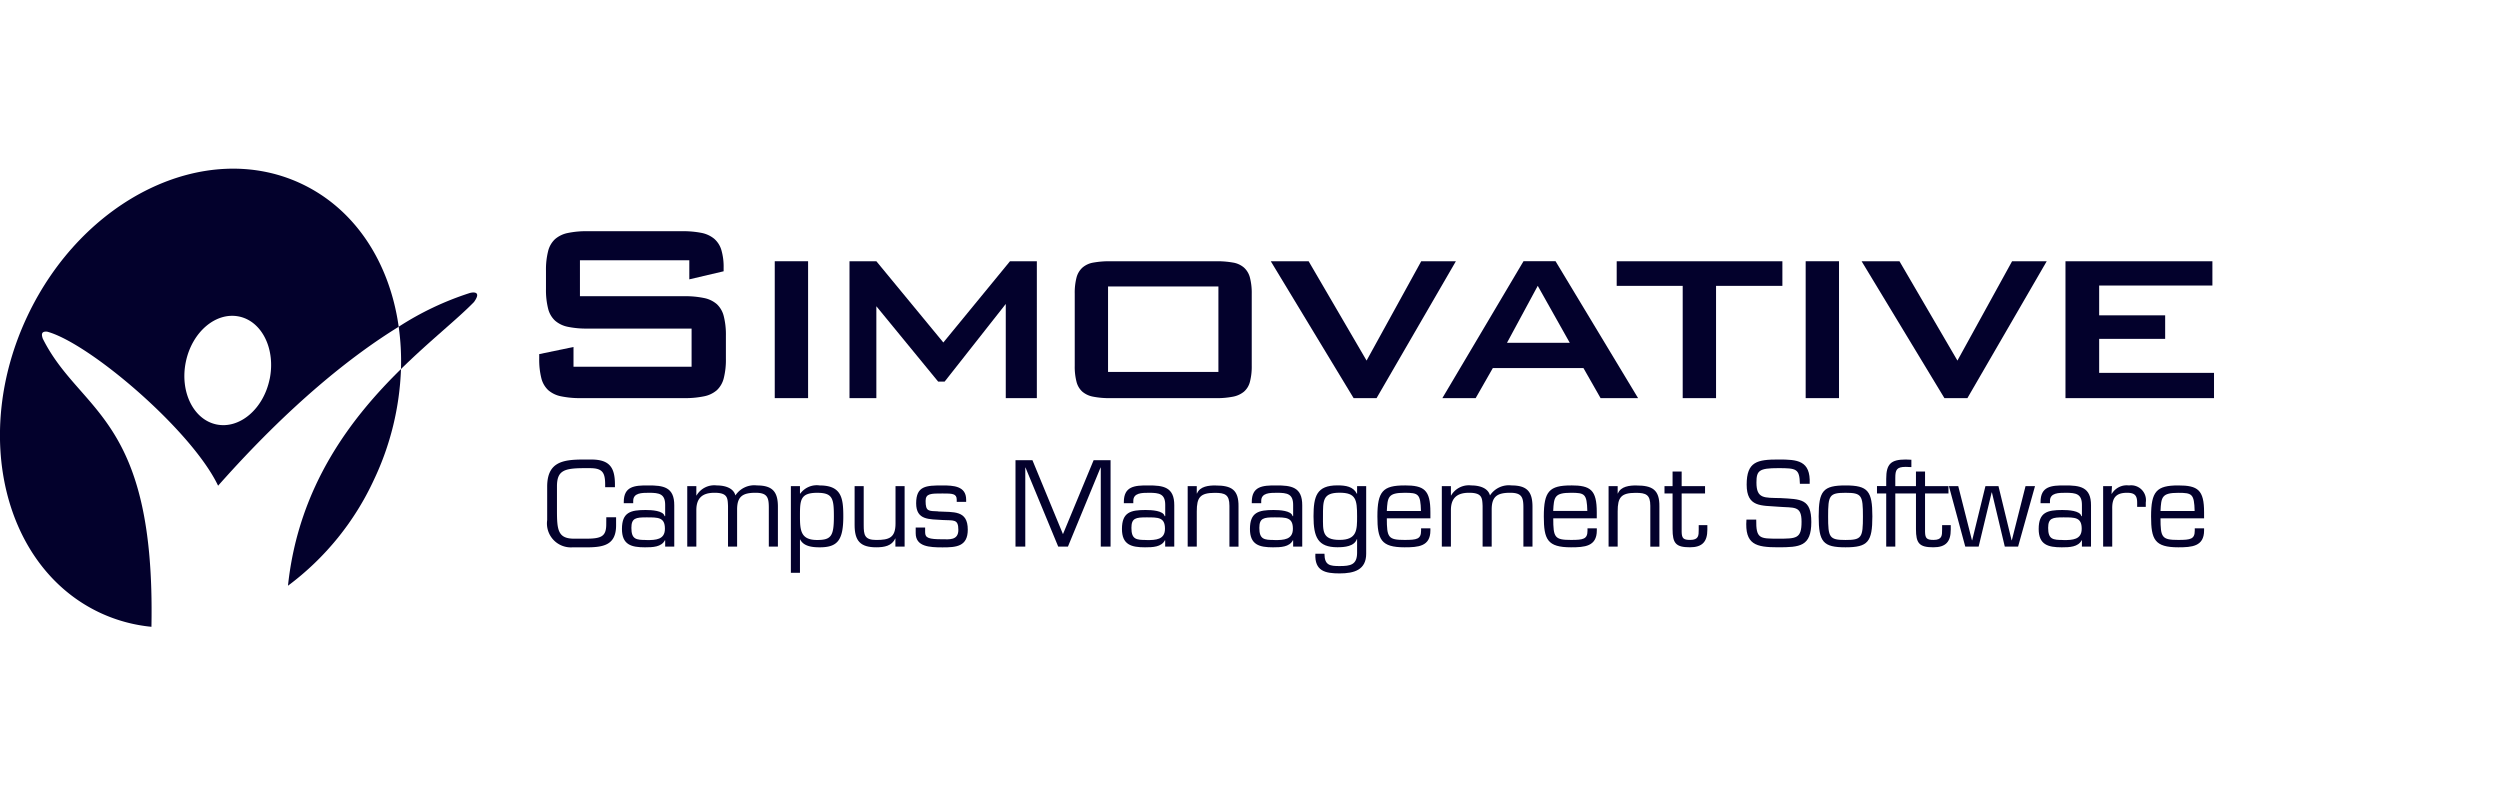 <svg xmlns="http://www.w3.org/2000/svg" xmlns:xlink="http://www.w3.org/1999/xlink" width="220" height="70" viewBox="0 0 220 70"><defs><clipPath id="clip-path"><rect id="Rechteck_2197" data-name="Rechteck 2197" width="194.833" height="40.315" fill="#03012c"></rect></clipPath><clipPath id="clip-logo_portfolio_left_group_simovative_01"><rect width="220" height="70"></rect></clipPath></defs><g id="logo_portfolio_left_group_simovative_01" clip-path="url(#clip-logo_portfolio_left_group_simovative_01)"><g id="Gruppe_2506" data-name="Gruppe 2506" transform="translate(0 14.843)"><g id="Gruppe_2503" data-name="Gruppe 2503" clip-path="url(#clip-path)"><path id="Pfad_8151" data-name="Pfad 8151" d="M327.073,86.574c-.612,0-1.392.071-1.645.709h-.021v-.648h-.8v5.324h.8v-3.1c0-1.227.285-1.634,1.594-1.634.9,0,1.279.164,1.279,1.138v3.6h.8v-3.54c.021-1.481-.637-1.845-2.006-1.845" transform="translate(-220.091 -58.699)" fill="#03012c"></path><path id="Pfad_8152" data-name="Pfad 8152" d="M343.913,86.574c-1.189-.01-2.13.08-2.13,1.451v.109h.83v-.182c-.01-.732.76-.732,1.388-.732.9,0,1.421.094,1.421,1.068v.984h-.049c-.111-.486-1.148-.537-1.673-.537-1.319,0-2.079.2-2.079,1.671,0,1.39.828,1.613,2.027,1.613.67,0,1.451-.02,1.755-.627l.02.019v.547h.8V88.327c.01-1.622-.972-1.763-2.311-1.753m-.125,4.8c-.923,0-1.339-.052-1.339-1.066,0-.864.386-.925,1.339-.925,1.015,0,1.614-.01,1.614,1,0,.972-.812,1-1.614,1" transform="translate(-231.626 -58.698)" fill="#03012c"></path><path id="Pfad_8153" data-name="Pfad 8153" d="M308.941,86.574c-1.187-.01-2.128.08-2.128,1.451v.109h.832v-.182c-.013-.732.76-.732,1.388-.732.9,0,1.421.094,1.421,1.068v.984H310.4c-.113-.486-1.148-.537-1.675-.537-1.32,0-2.079.2-2.079,1.671,0,1.39.832,1.613,2.03,1.613.668,0,1.449-.02,1.755-.627l.019.019v.547h.8V88.327c.01-1.622-.973-1.763-2.311-1.753m-.121,4.8c-.923,0-1.339-.052-1.339-1.066,0-.864.386-.925,1.339-.925,1.015,0,1.614-.01,1.614,1,0,.972-.812,1-1.614,1" transform="translate(-207.914 -58.698)" fill="#03012c"></path><path id="Pfad_8154" data-name="Pfad 8154" d="M193.973,86.574a1.981,1.981,0,0,0-1.9.882c-.181-.7-1-.882-1.641-.882a1.8,1.8,0,0,0-1.777.882h-.02v-.822h-.8v5.324h.8V88.753c0-1.084.548-1.533,1.6-1.533,1.157,0,1.157.458,1.187,1.167v3.57h.8V88.692c0-1.146.488-1.472,1.623-1.472,1.035,0,1.168.406,1.168,1.31v3.428h.8v-3.51c0-1.318-.477-1.874-1.846-1.874" transform="translate(-127.357 -58.699)" fill="#03012c"></path><path id="Pfad_8155" data-name="Pfad 8155" d="M172.271,86.574c-1.187-.01-2.129.08-2.129,1.451v.109h.83v-.182c-.01-.732.761-.732,1.39-.732.9,0,1.422.094,1.422,1.068v.984h-.052c-.11-.486-1.147-.537-1.673-.537-1.319,0-2.078.2-2.078,1.671,0,1.39.83,1.613,2.027,1.613.67,0,1.451-.02,1.755-.627l.022.019v.547h.8V88.327c.01-1.622-.972-1.763-2.312-1.753m-.122,4.8c-.923,0-1.339-.052-1.339-1.066,0-.864.385-.925,1.339-.925,1.014,0,1.612-.01,1.612,1,0,.972-.811,1-1.612,1" transform="translate(-115.25 -58.698)" fill="#03012c"></path><path id="Pfad_8156" data-name="Pfad 8156" d="M154.737,85.177c0,1.083-.426,1.277-1.8,1.277h-1.025c-1.441,0-1.512-.781-1.512-2.517V81.848c0-1.39.629-1.6,2.414-1.6h.488c1.115,0,1.339.4,1.339,1.46v.213h.86v-.242c0-1.5-.486-2.19-2.078-2.19h-.71c-1.848,0-3.175.244-3.175,2.394v2.942a2.106,2.106,0,0,0,2.212,2.392h1.217c1.521,0,2.636-.193,2.636-1.937v-.71h-.862Z" transform="translate(-101.387 -53.893)" fill="#03012c"></path><path id="Pfad_8157" data-name="Pfad 8157" d="M237.177,90.048c0,1.269-.578,1.452-1.7,1.452-1.035,0-1.1-.458-1.1-1.319V86.762h-.8V90.18c0,1.4.5,1.966,1.906,1.966.7,0,1.379-.121,1.662-.77h.021v.709h.811V86.762h-.8Z" transform="translate(-158.371 -58.826)" fill="#03012c"></path><path id="Pfad_8158" data-name="Pfad 8158" d="M218.691,86.575a1.8,1.8,0,0,0-1.715.73l-.02-.021v-.648h-.8v7.626h.8v-2.93h.02c.305.619,1.107.689,1.715.689,1.563,0,2.079-.608,2.079-2.718,0-1.593-.142-2.727-2.079-2.727m-.222,4.8c-1.43,0-1.513-.814-1.513-2.071,0-1.41,0-2.081,1.513-2.081,1.36,0,1.472.488,1.472,2.081,0,1.726-.235,2.071-1.472,2.071" transform="translate(-146.559 -58.7)" fill="#03012c"></path><path id="Pfad_8159" data-name="Pfad 8159" d="M252.235,88.856c-.831-.041-1.094.029-1.094-.923,0-.66.486-.65,1.49-.65.843,0,1.248,0,1.248.539v.2h.83v-.2c0-1.206-1.145-1.247-2.078-1.247-1.441,0-2.322.031-2.322,1.572,0,1.509,1.166,1.388,2.322,1.47.974.061,1.392-.121,1.392.873,0,.945-.844.822-1.392.822-1.217,0-1.532-.111-1.532-.619v-.416h-.83v.5c0,1.187,1.206,1.248,2.362,1.248,1.189,0,2.221-.061,2.221-1.56,0-1.734-1.246-1.523-2.617-1.6" transform="translate(-169.688 -58.699)" fill="#03012c"></path><path id="Pfad_8160" data-name="Pfad 8160" d="M281.725,86.183l-2.687-6.509h-1.49V87.28h.861V80.322h.02l2.879,6.958h.854l2.87-6.958h.02V87.28h.862V79.674h-1.491Z" transform="translate(-188.184 -54.02)" fill="#03012c"></path><path id="Pfad_8161" data-name="Pfad 8161" d="M538.194,91.529h-.02l-1.156-4.768h-1.146l-1.166,4.768h-.02l-1.208-4.768h-.821l1.44,5.324h1.176l1.146-4.767h.023l1.133,4.767h1.169l1.49-5.324H539.4Z" transform="translate(-361.153 -58.826)" fill="#03012c"></path><path id="Pfad_8162" data-name="Pfad 8162" d="M559.486,86.574c-1.187-.01-2.128.08-2.128,1.451v.109h.828v-.182c-.01-.732.763-.732,1.391-.732.9,0,1.421.094,1.421,1.068v.984h-.051c-.113-.486-1.148-.537-1.675-.537-1.32,0-2.079.2-2.079,1.671,0,1.39.832,1.613,2.03,1.613.668,0,1.448-.02,1.755-.627l.02.019v.547h.8V88.327c.01-1.622-.972-1.763-2.312-1.753m-.121,4.8c-.923,0-1.339-.052-1.339-1.066,0-.864.386-.925,1.339-.925,1.015,0,1.614-.01,1.614,1,0,.972-.812,1-1.614,1" transform="translate(-377.789 -58.698)" fill="#03012c"></path><path id="Pfad_8163" data-name="Pfad 8163" d="M518.73,85.663c0,.507,0,.9-.75.9-.59,0-.74-.133-.751-.711V82.477h2.061v-.648h-2.061V80.542h-.8v1.287h-1.818v-.72c0-.71.115-.974.915-.974.162,0,.335.01.5.02v-.647c-.16-.01-.334-.021-.5-.021-1.308,0-1.714.4-1.714,1.7v.638H513v.648h.812v4.676h.8V82.477h1.818v3.135c0,1.247.285,1.6,1.532,1.6,1.1,0,1.529-.5,1.529-1.551v-.4h-.76Z" transform="translate(-347.825 -53.893)" fill="#03012c"></path><path id="Pfad_8164" data-name="Pfad 8164" d="M577.078,86.574a1.531,1.531,0,0,0-1.511.74l-.022-.022.041-.658h-.779v5.324h.8V88.642c-.02-.943.3-1.421,1.3-1.421.669,0,.894.224.894.884v.354h.758v-.383a1.305,1.305,0,0,0-1.48-1.5" transform="translate(-389.731 -58.699)" fill="#03012c"></path><path id="Pfad_8165" data-name="Pfad 8165" d="M592.574,88.936c0-1.968-.547-2.362-2.272-2.362-1.906,0-2.392.515-2.392,2.727,0,2.028.313,2.718,2.392,2.718,1.187,0,2.272-.071,2.272-1.48v-.193h-.82v.2c0,.751-.355.823-1.452.823-1.441,0-1.562-.214-1.562-1.9h3.834Zm-3.834-.111c.059-1.228.111-1.6,1.562-1.6,1.218,0,1.4.093,1.442,1.6Z" transform="translate(-398.615 -58.699)" fill="#03012c"></path><path id="Pfad_8166" data-name="Pfad 8166" d="M362.834,87.3l-.02.01c-.314-.639-.972-.74-1.714-.74-1.825,0-2.1.953-2.1,2.727,0,1.825.377,2.718,2.1,2.718.628,0,1.491-.071,1.714-.719h.02v1.226c-.01,1.044-.588,1.148-1.542,1.148-.841,0-1.329-.061-1.329-1.085h-.8c-.08,1.541.892,1.732,2.128,1.732,1.29,0,2.343-.312,2.343-1.732V86.635h-.8Zm-1.542,4.068c-1.552,0-1.46-.792-1.46-2.071,0-1.4-.02-2.081,1.46-2.081,1.442,0,1.542.6,1.542,2.081,0,1.187,0,2.071-1.542,2.071" transform="translate(-243.41 -58.7)" fill="#03012c"></path><path id="Pfad_8167" data-name="Pfad 8167" d="M499.427,86.575c-1.976,0-2.362.476-2.362,2.727s.386,2.718,2.362,2.718,2.362-.477,2.362-2.718-.383-2.727-2.362-2.727m0,4.8c-1.429,0-1.532-.224-1.532-2.071s.1-2.081,1.532-2.081,1.532.225,1.532,2.081-.1,2.071-1.532,2.071" transform="translate(-337.021 -58.7)" fill="#03012c"></path><path id="Pfad_8168" data-name="Pfad 8168" d="M400.2,86.574a1.981,1.981,0,0,0-1.9.882c-.182-.7-1-.882-1.642-.882a1.8,1.8,0,0,0-1.776.882h-.02v-.822h-.8v5.324h.8V88.753c0-1.084.549-1.533,1.6-1.533,1.156,0,1.156.458,1.189,1.167v3.57h.8V88.692c0-1.146.487-1.472,1.624-1.472,1.035,0,1.166.406,1.166,1.31v3.428h.8v-3.51c0-1.318-.475-1.874-1.843-1.874" transform="translate(-267.182 -58.699)" fill="#03012c"></path><path id="Pfad_8169" data-name="Pfad 8169" d="M480.272,82.883c-1.419-.041-2.11.082-2.11-1.37,0-1.054.232-1.267,1.917-1.267,1.612,0,1.868.051,1.907,1.378h.861c.091-2.068-1.093-2.138-2.737-2.138-1.876,0-2.809.182-2.809,2.21,0,2.009,1.287,1.825,2.79,1.946,1.388.113,2.04-.131,2.04,1.32,0,1.491-.448,1.491-2.071,1.491s-1.939,0-1.917-1.675h-.861c-.162,2.2.839,2.434,2.778,2.434,1.917,0,2.93-.071,2.93-2.222,0-2.056-.912-2.006-2.717-2.109" transform="translate(-323.595 -53.893)" fill="#03012c"></path><path id="Pfad_8170" data-name="Pfad 8170" d="M378.847,86.574c-1.906,0-2.392.515-2.392,2.727,0,2.028.313,2.718,2.392,2.718,1.188,0,2.272-.071,2.272-1.48v-.193h-.82v.2c0,.751-.355.823-1.452.823-1.439,0-1.562-.214-1.562-1.9h3.834v-.537c0-1.968-.547-2.362-2.272-2.362m-1.562,2.251c.062-1.228.111-1.6,1.562-1.6,1.22,0,1.4.093,1.442,1.6Z" transform="translate(-255.244 -58.699)" fill="#03012c"></path><path id="Pfad_8171" data-name="Pfad 8171" d="M424.333,86.574c-1.906,0-2.392.515-2.392,2.727,0,2.028.313,2.718,2.392,2.718,1.188,0,2.272-.071,2.272-1.48v-.193h-.82v.2c0,.751-.355.823-1.452.823-1.441,0-1.562-.214-1.562-1.9H426.6v-.537c0-1.968-.547-2.362-2.272-2.362m-1.562,2.251c.062-1.228.111-1.6,1.562-1.6,1.218,0,1.4.093,1.441,1.6Z" transform="translate(-286.085 -58.699)" fill="#03012c"></path><path id="Pfad_8172" data-name="Pfad 8172" d="M442.106,86.574c-.609,0-1.39.071-1.645.709h-.02v-.648h-.8v5.324h.8v-3.1c0-1.227.285-1.634,1.593-1.634.9,0,1.279.164,1.279,1.138v3.6h.8v-3.54c.02-1.481-.638-1.845-2.007-1.845" transform="translate(-298.086 -58.699)" fill="#03012c"></path><path id="Pfad_8173" data-name="Pfad 8173" d="M457.932,87.887c0,.507,0,.9-.751.9-.588,0-.74-.133-.75-.711V84.7h2.058v-.648h-2.058V82.766h-.8v1.287h-.71V84.7h.71v3.135c0,1.247.283,1.6,1.53,1.6,1.094,0,1.531-.5,1.531-1.551v-.4h-.76Z" transform="translate(-308.445 -56.117)" fill="#03012c"></path><path id="Pfad_8174" data-name="Pfad 8174" d="M78.708,73.836a24.342,24.342,0,0,0,7.574-9.346,24.74,24.74,0,0,0,2.371-9.72c-4.329,4.248-9.013,10.248-9.945,19.066" transform="translate(-53.366 -37.135)" fill="#03012c"></path><path id="Pfad_8175" data-name="Pfad 8175" d="M26.5,1.316c-8.434-3.952-19.23,1.3-24.12,11.725S.367,35.124,8.8,39.079a13.806,13.806,0,0,0,4.527,1.236c.358-18.578-6.261-18.759-9.562-25.358-.106-.313-.176-.666.387-.614C7.883,15.357,16.878,23.037,19.193,27.9,25.61,20.655,31.07,16.382,35.085,13.912,34.3,8.313,31.3,3.569,26.5,1.316M23.726,18.527c-.544,2.621-2.636,4.4-4.671,3.982s-3.246-2.895-2.7-5.517,2.636-4.4,4.674-3.983,3.242,2.893,2.7,5.519" transform="translate(0 0)" fill="#03012c"></path><path id="Pfad_8176" data-name="Pfad 8176" d="M115.212,33.886a26.251,26.251,0,0,0-6.246,2.966,21.653,21.653,0,0,1,.2,3.723c2.548-2.5,4.972-4.4,6.427-5.9.725-1.008-.163-.858-.384-.788" transform="translate(-73.881 -22.941)" fill="#03012c"></path><path id="Pfad_8177" data-name="Pfad 8177" d="M163,23.5a2.463,2.463,0,0,0-1.139-.54,8.2,8.2,0,0,0-1.737-.157h-9.168V19.641h9.624V21.32l3.02-.71V20.3a5.254,5.254,0,0,0-.2-1.567,2.1,2.1,0,0,0-.64-.994,2.535,2.535,0,0,0-1.14-.514,8.444,8.444,0,0,0-1.665-.142h-8.343a7.989,7.989,0,0,0-1.723.157,2.462,2.462,0,0,0-1.124.54,2.145,2.145,0,0,0-.612,1.069,6.618,6.618,0,0,0-.186,1.707v1.622a6.659,6.659,0,0,0,.186,1.709,2.141,2.141,0,0,0,.612,1.067,2.447,2.447,0,0,0,1.124.542,8.125,8.125,0,0,0,1.723.156h9.169v3.359H150.389V27.272l-3.017.627v.4a6.7,6.7,0,0,0,.184,1.707,2.16,2.16,0,0,0,.614,1.069,2.443,2.443,0,0,0,1.138.54,8.19,8.19,0,0,0,1.737.157h9.082a8.2,8.2,0,0,0,1.737-.157,2.448,2.448,0,0,0,1.139-.54,2.168,2.168,0,0,0,.612-1.069A6.619,6.619,0,0,0,163.8,28.3V26.276a6.62,6.62,0,0,0-.186-1.708A2.168,2.168,0,0,0,163,23.5" transform="translate(-99.921 -11.58)" fill="#03012c"></path><rect id="Rechteck_2195" data-name="Rechteck 2195" width="2.934" height="12.046" transform="translate(68.178 8.146)" fill="#03012c"></rect><path id="Pfad_8178" data-name="Pfad 8178" d="M240.434,32.45,234.539,25.3h-2.363V37.346h2.363V29.26l5.44,6.634h.568l5.381-6.835v8.287h2.735V25.3H246.3Z" transform="translate(-157.42 -17.154)" fill="#03012c"></path><path id="Pfad_8179" data-name="Pfad 8179" d="M308.624,25.857a1.963,1.963,0,0,0-.969-.44,7.964,7.964,0,0,0-1.479-.116h-9.312a7.976,7.976,0,0,0-1.48.116,1.963,1.963,0,0,0-.969.44,1.792,1.792,0,0,0-.526.883,5.328,5.328,0,0,0-.156,1.409V34.5a5.307,5.307,0,0,0,.156,1.408,1.751,1.751,0,0,0,.513.869,2.042,2.042,0,0,0,.954.442,7.39,7.39,0,0,0,1.509.128h9.312a7.21,7.21,0,0,0,1.479-.128,2.15,2.15,0,0,0,.969-.442,1.706,1.706,0,0,0,.525-.869,5.333,5.333,0,0,0,.159-1.408v-6.35a5.354,5.354,0,0,0-.159-1.409,1.789,1.789,0,0,0-.525-.883m-2.249,9.184h-9.712V27.522h9.712Z" transform="translate(-199.156 -17.154)" fill="#03012c"></path><path id="Pfad_8180" data-name="Pfad 8180" d="M360.56,25.3l-4.81,8.742-5.1-8.742h-3.331l7.29,12.046h2.02L363.609,25.3Z" transform="translate(-235.491 -17.154)" fill="#03012c"></path><path id="Pfad_8181" data-name="Pfad 8181" d="M401.341,25.3,394.2,37.347h2.932l1.511-2.647h7.973l1.508,2.647h3.3L404.162,25.3Zm-1.452,7.177,2.706-5.013,2.817,5.013Z" transform="translate(-267.273 -17.155)" fill="#03012c"></path><path id="Pfad_8182" data-name="Pfad 8182" d="M441.857,27.47h5.809v9.88H450.6V27.47h5.838V25.305h-14.58Z" transform="translate(-299.588 -17.158)" fill="#03012c"></path><rect id="Rechteck_2196" data-name="Rechteck 2196" width="2.934" height="12.046" transform="translate(158.899 8.146)" fill="#03012c"></rect><path id="Pfad_8183" data-name="Pfad 8183" d="M517.234,34.043l-5.1-8.742h-3.332l7.288,12.046h2.022L525.093,25.3h-3.048Z" transform="translate(-344.981 -17.154)" fill="#03012c"></path><path id="Pfad_8184" data-name="Pfad 8184" d="M567.48,35.125V32.134h5.808V30.058H567.48V27.437h9.965V25.3H564.516V37.346h13.071V35.125Z" transform="translate(-382.754 -17.154)" fill="#03012c"></path></g></g></g></svg>